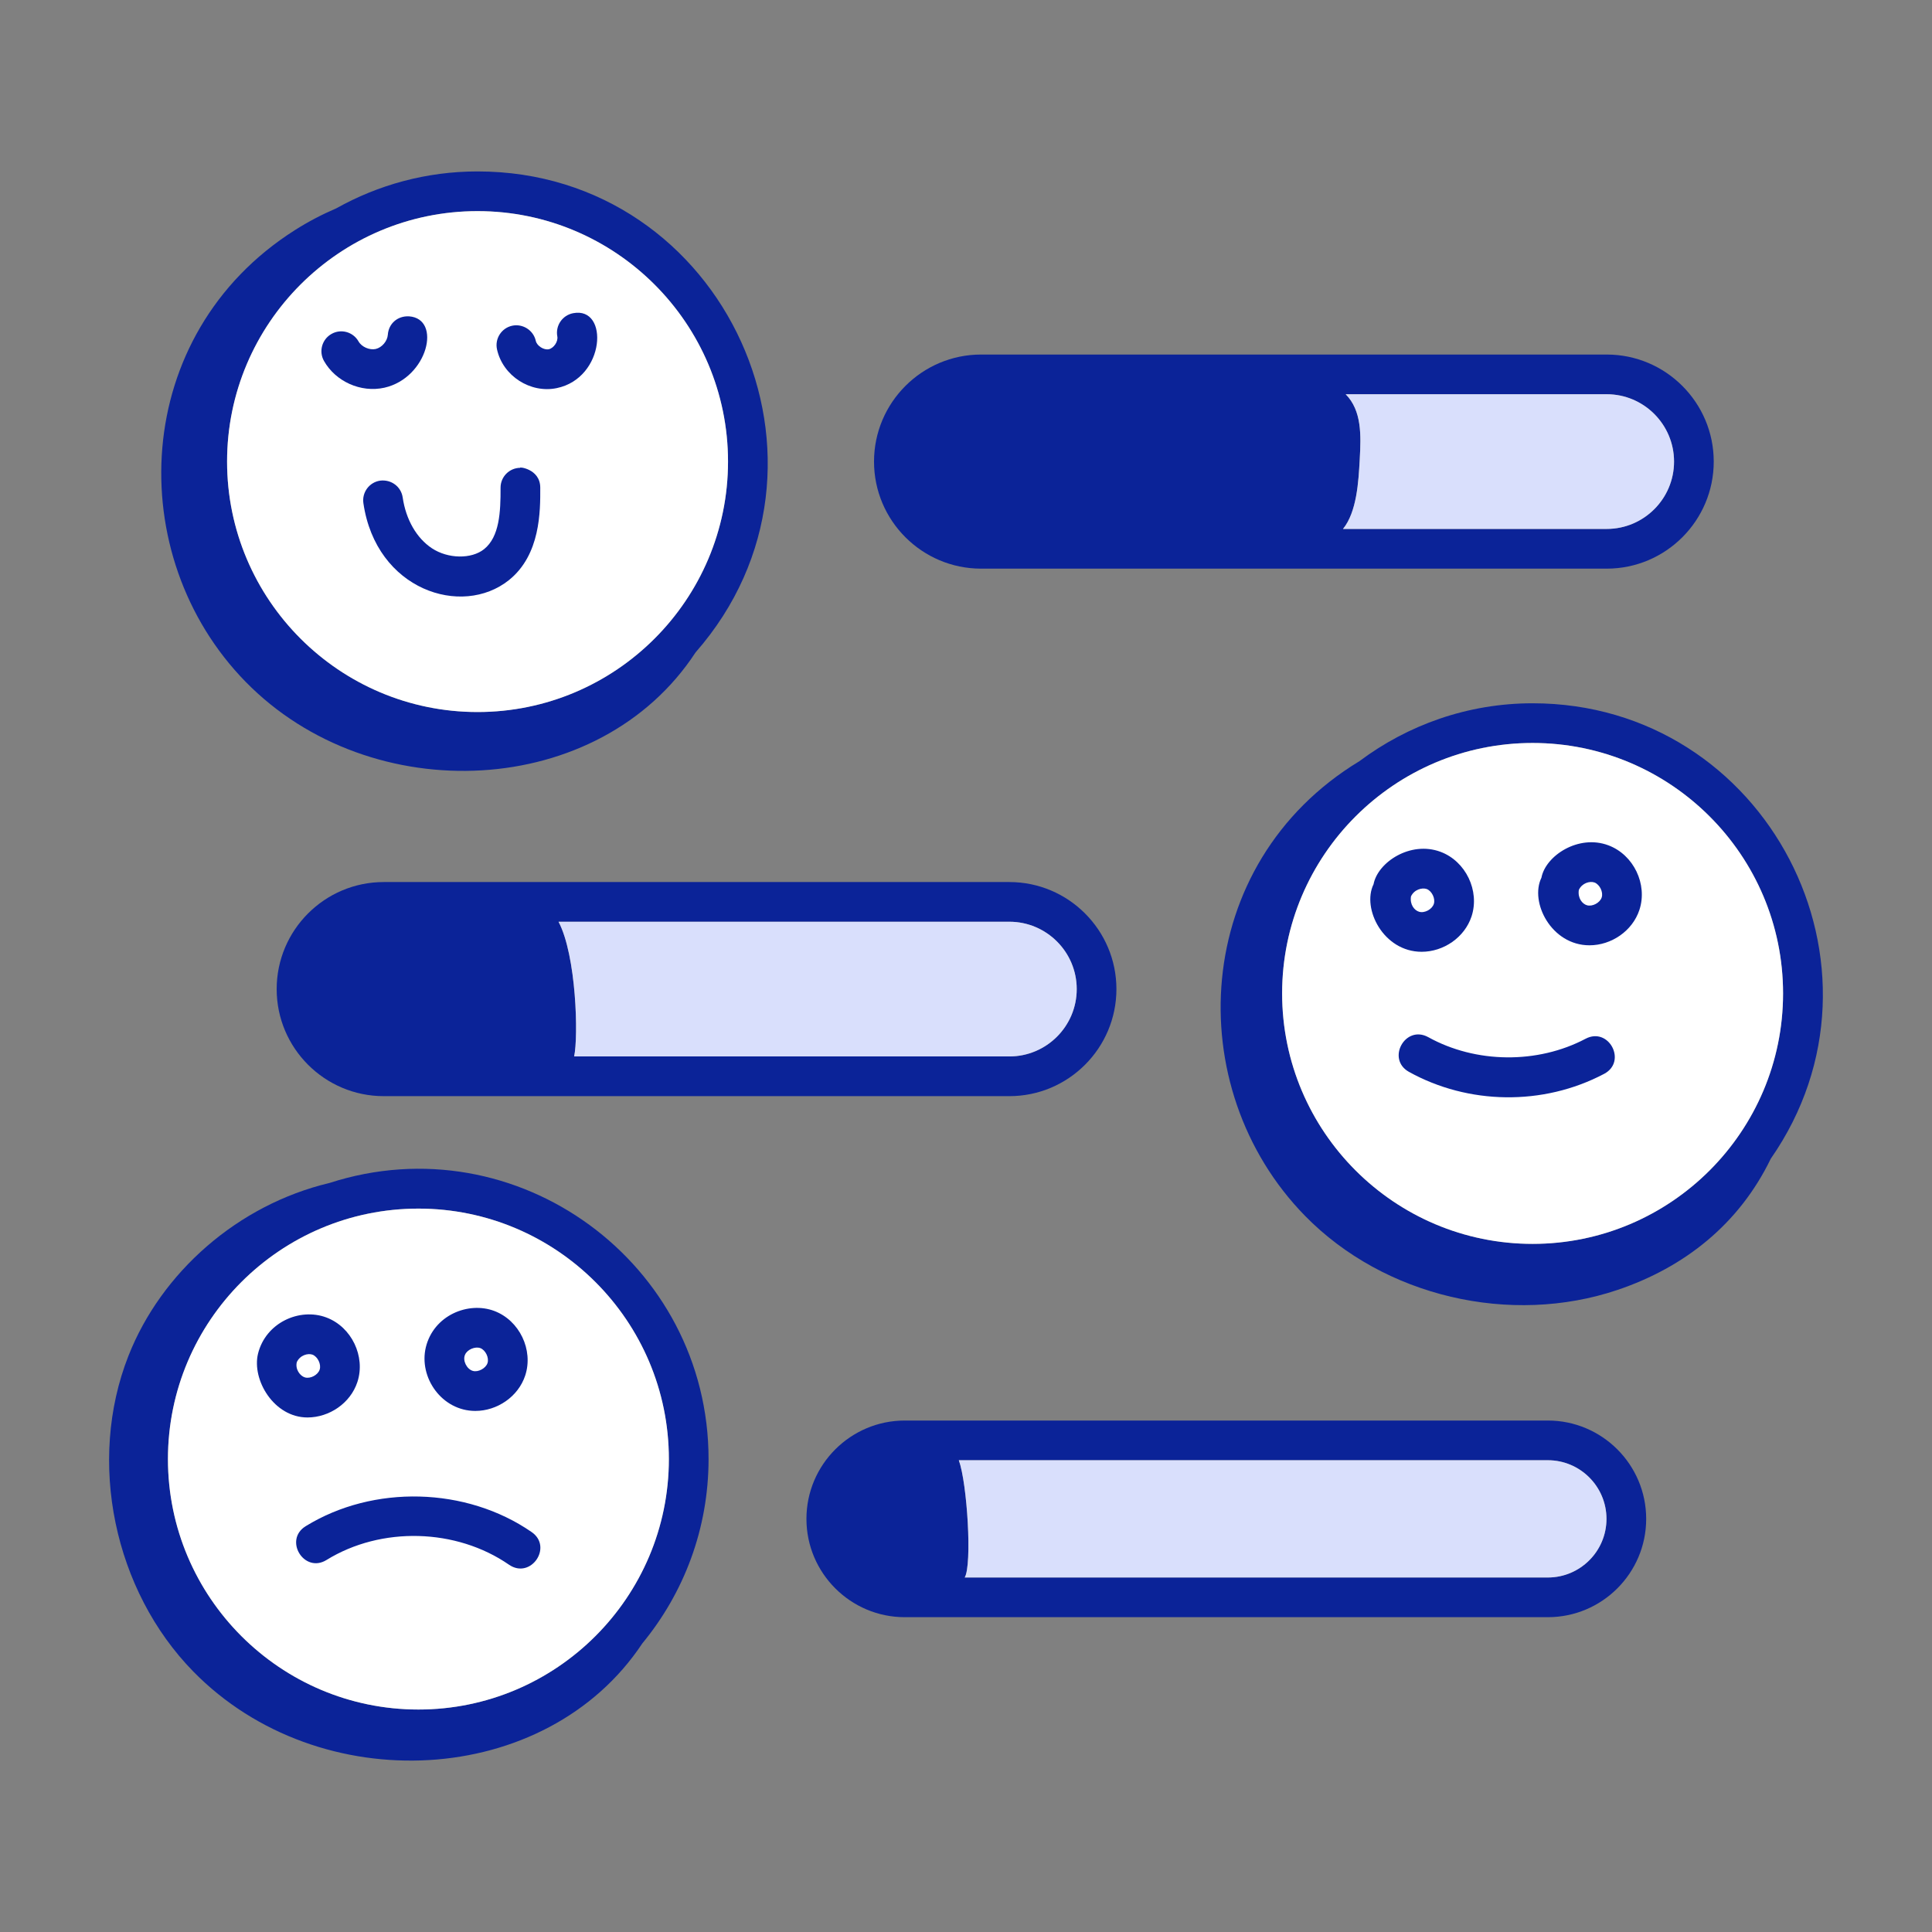 <svg width="112" height="112" viewBox="0 0 112 112" fill="none" xmlns="http://www.w3.org/2000/svg">
  <rect x="0" y="0" width="112" height="112" fill="#808080" stroke="none"/>
  <path
    d="M88.846 40.77C85.08 40.77 81.61 42.029 78.804 44.128C69.032 50.048 68.39 63.068 75.657 70.487C80.25 75.176 87.573 76.868 93.77 74.778C97.648 73.47 100.818 70.964 102.652 67.174C110.365 56.097 102.429 40.77 88.846 40.77ZM103.366 57.589C103.366 65.596 96.853 72.109 88.846 72.109C80.839 72.109 74.326 65.596 74.326 57.589C74.326 49.584 80.839 43.071 88.846 43.071C96.853 43.071 103.366 49.584 103.366 57.589Z"
    fill="#0B2398"
  />
  <path
    d="M103.366 57.589C103.366 65.596 96.853 72.109 88.846 72.109C80.839 72.109 74.326 65.596 74.326 57.589C74.326 49.584 80.839 43.071 88.846 43.071C96.853 43.071 103.366 49.584 103.366 57.589Z"
    fill="white"
  />
  <path
    d="M40.322 37.822C49.838 26.966 42.062 9.938 27.684 9.938C24.712 9.938 21.924 10.719 19.498 12.076C18.668 12.432 17.863 12.853 17.099 13.338C7.554 19.385 7.092 32.228 14.242 39.528C21.524 46.963 34.755 46.341 40.322 37.822ZM42.204 26.757C42.204 34.764 35.691 41.277 27.684 41.277C19.677 41.277 13.164 34.764 13.164 26.757C13.164 18.752 19.677 12.239 27.684 12.239C35.691 12.239 42.204 18.752 42.204 26.757Z"
    fill="#0B2398"
  />
  <path
    d="M42.204 26.757C42.204 34.764 35.691 41.277 27.684 41.277C19.677 41.277 13.164 34.764 13.164 26.757C13.164 18.752 19.677 12.239 27.684 12.239C35.691 12.239 42.204 18.752 42.204 26.757Z"
    fill="white"
  />
  <path
    d="M19.096 68.579C13.772 69.847 9.348 73.769 7.447 78.598C5.034 84.724 6.613 92.21 11.206 96.9C18.512 104.358 31.666 103.672 37.236 95.27C39.634 92.362 41.076 88.638 41.076 84.584C41.076 73.241 29.983 65.061 19.096 68.579ZM38.775 84.584C38.775 92.59 32.262 99.103 24.255 99.103C16.249 99.103 9.736 92.59 9.736 84.584C9.736 76.577 16.249 70.064 24.255 70.064C32.262 70.064 38.775 76.577 38.775 84.584Z"
    fill="#0B2398"
  />
  <path
    d="M38.775 84.584C38.775 92.59 32.262 99.103 24.255 99.103C16.249 99.103 9.736 92.59 9.736 84.584C9.736 76.577 16.249 70.064 24.255 70.064C32.262 70.064 38.775 76.577 38.775 84.584Z"
    fill="white"
  />
  <path
    d="M56.874 32.965H93.143C96.564 32.965 99.347 30.181 99.347 26.759C99.347 23.337 96.564 20.553 93.143 20.553H56.874C53.452 20.553 50.668 23.337 50.668 26.759C50.668 30.181 53.452 32.965 56.874 32.965ZM97.046 26.759C97.046 28.912 95.294 30.663 93.143 30.663H77.855C78.657 29.677 78.754 27.921 78.824 26.659C78.825 26.645 78.825 26.631 78.826 26.617C78.903 25.228 78.949 23.807 78.01 22.854H93.143C95.294 22.854 97.046 24.606 97.046 26.759Z"
    fill="#0B2398"
  />
  <path
    d="M97.046 26.759C97.046 28.912 95.294 30.663 93.143 30.663H77.855C78.657 29.677 78.754 27.921 78.824 26.659L78.826 26.617C78.903 25.228 78.949 23.807 78.01 22.854H93.143C95.294 22.854 97.046 24.606 97.046 26.759Z"
    fill="#D9DFFC"
  />
  <path
    d="M22.245 51.133C18.823 51.133 16.039 53.917 16.039 57.339C16.039 60.761 18.823 63.545 22.245 63.545H58.514C61.936 63.545 64.72 60.761 64.72 57.339C64.72 53.917 61.936 51.133 58.514 51.133H22.245ZM62.419 57.339C62.419 59.492 60.667 61.243 58.514 61.243H33.283C33.536 60.096 33.415 55.397 32.379 53.434H58.514C60.667 53.434 62.419 55.186 62.419 57.339Z"
    fill="#0B2398"
  />
  <path
    d="M62.419 57.339C62.419 59.492 60.667 61.243 58.514 61.243H33.283C33.536 60.096 33.415 55.397 32.379 53.434H58.514C60.667 53.434 62.419 55.186 62.419 57.339Z"
    fill="#D9DFFC"
  />
  <path
    d="M89.73 82.35H52.451C49.308 82.35 46.75 84.907 46.75 88.051C46.75 91.194 49.308 93.75 52.451 93.75H89.73C92.873 93.75 95.431 91.194 95.431 88.051C95.431 84.907 92.873 82.35 89.73 82.35ZM89.73 91.449H55.926C56.363 90.709 56.073 85.99 55.584 84.651H89.73C91.604 84.651 93.129 86.176 93.129 88.051C93.129 89.925 91.604 91.449 89.73 91.449Z"
    fill="#0B2398"
  />
  <path
    d="M89.73 91.449H55.926C56.363 90.709 56.073 85.99 55.584 84.651H89.73C91.604 84.651 93.129 86.176 93.129 88.051C93.129 89.925 91.604 91.449 89.73 91.449Z"
    fill="#D9DFFC"
  />
  <path
    d="M82.415 55.176C83.678 55.176 84.903 54.352 85.308 53.122C85.793 51.639 84.971 49.926 83.51 49.381C81.768 48.73 79.867 49.983 79.626 51.26C78.937 52.668 80.195 55.176 82.415 55.176ZM81.796 51.967C81.975 51.573 82.431 51.443 82.704 51.536C83.008 51.649 83.222 52.096 83.12 52.403C83.02 52.712 82.591 52.95 82.269 52.856C81.997 52.778 81.722 52.446 81.796 51.967Z"
    fill="#0B2398"
  />
  <path
    d="M92.144 54.8C93.408 54.8 94.635 53.975 95.039 52.745C95.525 51.262 94.701 49.55 93.24 49.004C91.505 48.353 89.599 49.605 89.358 50.883C88.667 52.294 89.929 54.8 92.144 54.8ZM91.527 51.59C91.706 51.198 92.154 51.061 92.434 51.159C92.738 51.273 92.954 51.719 92.852 52.026C92.751 52.336 92.314 52.57 91.999 52.479C91.728 52.402 91.453 52.07 91.527 51.59Z"
    fill="#0B2398"
  />
  <path
    d="M81.682 62.139C85.1 64.033 89.434 64.131 92.993 62.252C94.338 61.542 93.264 59.507 91.917 60.218C89.133 61.688 85.553 61.653 82.797 60.125C81.46 59.39 80.353 61.401 81.682 62.139Z"
    fill="#0B2398"
  />
  <path
    d="M17.824 82.172C19.087 82.172 20.314 81.348 20.718 80.117C21.204 78.635 20.38 76.921 18.919 76.375C17.364 75.792 15.398 76.678 14.956 78.48C14.592 79.997 15.882 82.172 17.824 82.172ZM17.206 78.964C17.387 78.566 17.841 78.434 18.113 78.53C18.417 78.644 18.633 79.092 18.531 79.399C18.431 79.707 17.998 79.941 17.68 79.851C17.395 79.77 17.104 79.376 17.206 78.964Z"
    fill="#0B2398"
  />
  <path
    d="M27.555 81.793C28.818 81.793 30.044 80.969 30.448 79.737C30.934 78.254 30.111 76.542 28.65 75.996C27.15 75.434 25.142 76.241 24.686 78.101C24.264 79.86 25.619 81.793 27.555 81.793ZM26.959 78.534C27.085 78.235 27.537 78.043 27.844 78.151C28.148 78.265 28.363 78.711 28.261 79.02C28.16 79.328 27.714 79.562 27.411 79.472C27.062 79.374 26.805 78.873 26.959 78.534Z"
    fill="#0B2398"
  />
  <path
    d="M18.93 90.433C22.099 88.477 26.448 88.593 29.509 90.709C30.768 91.573 32.069 89.678 30.819 88.815C27.028 86.196 21.645 86.058 17.722 88.474C16.425 89.275 17.637 91.234 18.93 90.433Z"
    fill="#0B2398"
  />
  <path
    d="M23.344 28.835C23.251 28.208 22.678 27.784 22.039 27.863C21.411 27.954 20.975 28.539 21.066 29.168C21.8 34.206 26.777 35.813 29.503 33.63C31.337 32.159 31.325 29.627 31.319 28.265C31.314 27.146 30.009 27.052 30.162 27.12C29.527 27.123 29.015 27.64 29.018 28.277C29.024 29.683 28.956 31.119 28.063 31.835C27.328 32.422 25.973 32.4 25.041 31.786C24.15 31.197 23.531 30.121 23.344 28.835Z"
    fill="#0B2398"
  />
  <path
    d="M22.287 22.475C24.803 21.901 25.625 18.474 23.712 18.338C23.035 18.305 22.527 18.77 22.483 19.405C22.456 19.778 22.14 20.148 21.779 20.231C21.426 20.309 20.969 20.117 20.784 19.792C20.471 19.24 19.77 19.043 19.216 19.359C18.663 19.672 18.47 20.375 18.783 20.927C19.45 22.106 20.905 22.783 22.287 22.475Z"
    fill="#0B2398"
  />
  <path
    d="M32.273 22.5C35.104 21.917 35.317 17.753 33.225 18.156C32.602 18.275 32.191 18.877 32.308 19.502C32.365 19.796 32.103 20.185 31.811 20.247C31.527 20.303 31.124 20.052 31.06 19.759C30.922 19.138 30.297 18.75 29.689 18.883C29.069 19.019 28.676 19.634 28.812 20.254C29.154 21.804 30.758 22.815 32.273 22.5Z"
    fill="#0B2398"
  />
</svg>

